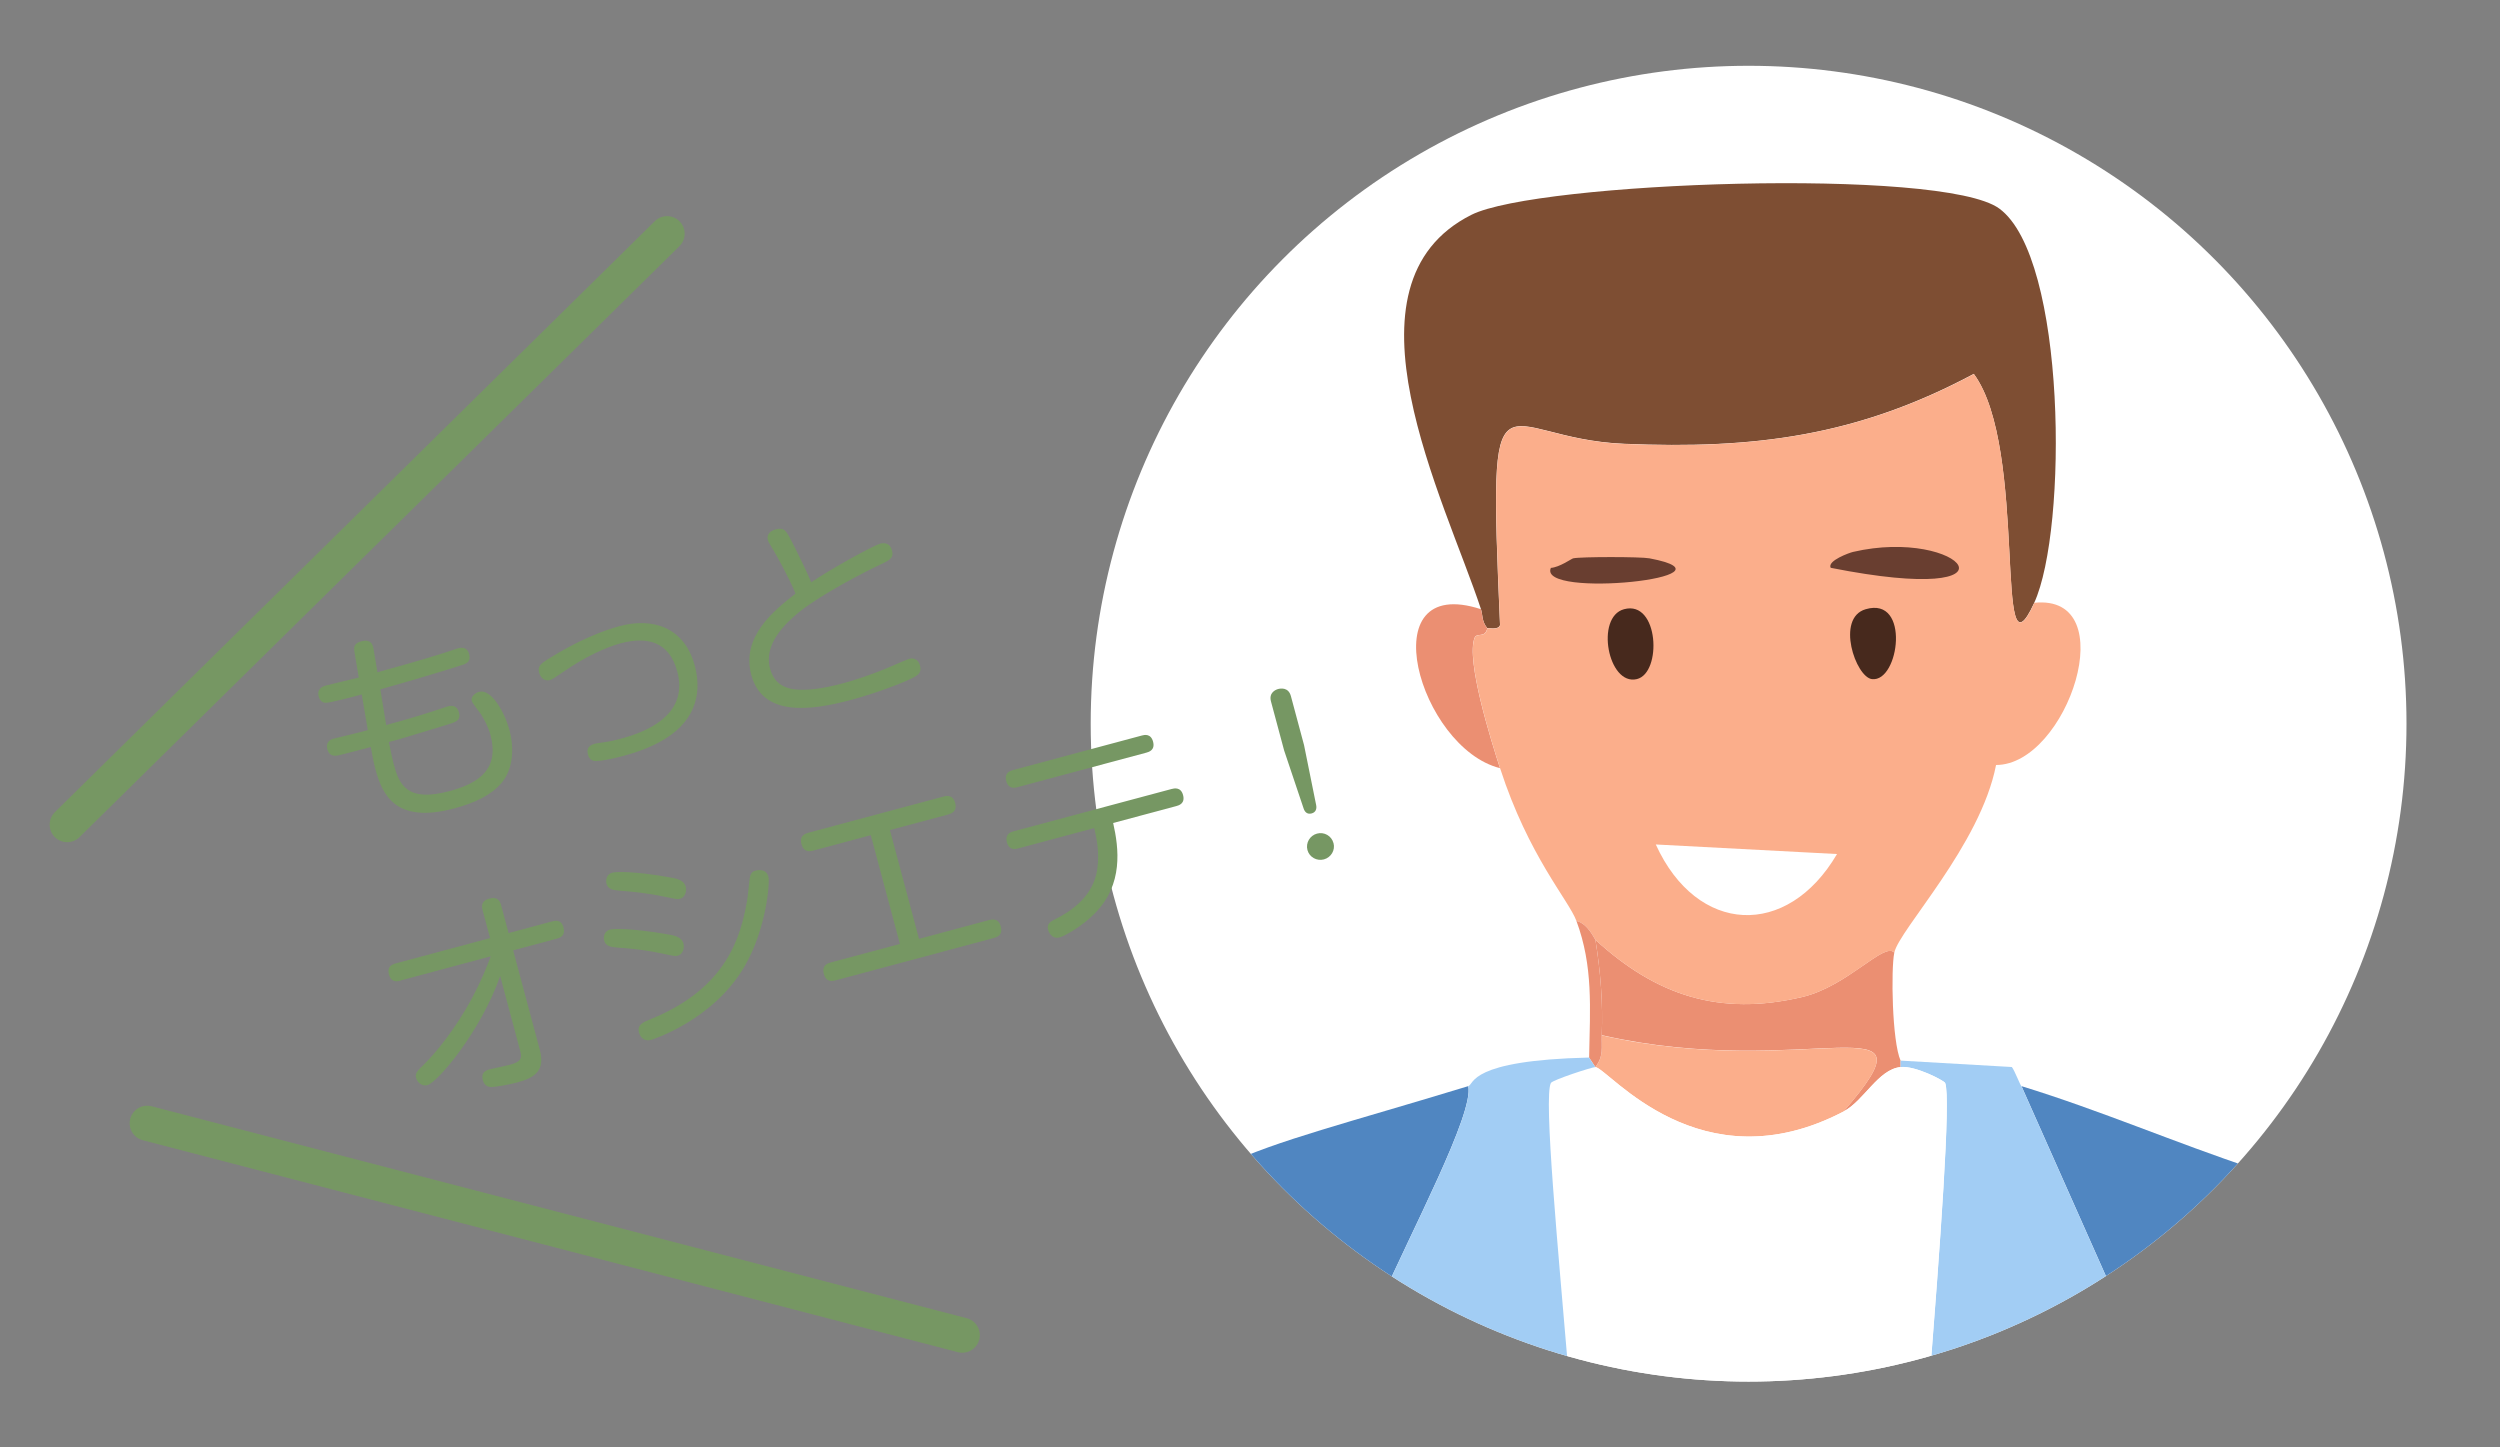<?xml version="1.0" encoding="UTF-8"?>
<svg id="_x32_-事業概要" xmlns="http://www.w3.org/2000/svg" xmlns:xlink="http://www.w3.org/1999/xlink" version="1.1" viewBox="0 0 285 165"><rect x="0" y="0" width="285" height="165" fill="#808080" stroke="none"/>
  <!-- Generator: Adobe Illustrator 29.0.0, SVG Export Plug-In . SVG Version: 2.1.0 Build 186)  -->
  <defs>
    <style>
      .st0, .st1 {
        fill: none;
      }

      .st2 {
        fill: #fbae8b;
      }

      .st3 {
        fill: #a2cdf4;
      }

      .st4 {
        fill: #7e4e33;
      }

      .st5 {
        fill: #fff;
      }

      .st1 {
        stroke: #769763;
        stroke-linecap: round;
        stroke-miterlimit: 10;
        stroke-width: 4px;
      }

      .st6 {
        fill: #eb8f72;
      }

      .st7 {
        fill: #5086c1;
      }

      .st8 {
        fill: #47291d;
      }

      .st9 {
        fill: #693e30;
      }

      .st10 {
        clip-path: url(#clippath);
      }

      .st11 {
        fill: #769763;
      }
    </style>
    <clipPath id="clippath">
      <circle class="st0" cx="199.34" cy="82.5" r="75"/>
    </clipPath>
  </defs>
  <g class="st10">
    <circle class="st5" cx="199.34" cy="82.5" r="80"/>
    <g>
      <path class="st7" d="M167.38,123.82c-13.59,4.15-21.9,6.2-27.61,8.95,5.05,6.03,11,11.27,17.64,15.54,3.42-7.86,10.65-21.41,9.97-24.5Z"/>
      <path class="st4" d="M231.9,68.72c-4.68,10.2-.61-17.6-6.89-26.1-13.27,7.1-25.06,8.6-39.87,7.97-14.57-.61-15.51-10.66-14.14,20.66-.16.63-1.43.29-1.45.36-.65-.8-.51-1.53-.72-2.17-4.14-12.55-16.83-37.03-1.09-44.95,7.48-3.76,53.69-5.45,60.17-.72,7.68,5.6,7.82,36.59,3.99,44.95Z"/>
      <path class="st6" d="M215.95,108.6c-.39,1.86-.26,10.12.72,12.32v.72c-2.56.25-4.18,3.85-6.52,5.07,11.35-13.08-4.16-3.38-27.55-8.7.15-3.69-.14-7.25-.72-10.87,6.93,6.34,14.12,8.74,23.56,6.52,5.19-1.22,9.35-6.32,10.51-5.07Z"/>
      <path class="st6" d="M168.83,69.45c.21.65.07,1.37.72,2.17-.24,1.18-1.2.45-1.45,1.09-1,2.57,1.9,11.77,2.9,14.86-9.19-2.3-14.91-22.27-2.17-18.12Z"/>
      <path class="st2" d="M231.9,68.72c10.26-1.07,3.79,18.48-4.35,18.49-1.78,9.15-11.05,18.77-11.6,21.39-1.16-1.24-5.32,3.85-10.51,5.07-9.44,2.22-16.63-.19-23.56-6.52-.11-.1-.83-1.84-2.17-2.17-.87-2.35-5.45-7.37-8.7-17.4-1-3.09-3.9-12.29-2.9-14.86.25-.64,1.21.09,1.45-1.09.02-.07,1.29.26,1.45-.36-1.37-31.32-.43-21.27,14.14-20.66,14.81.62,26.6-.88,39.87-7.97,6.28,8.5,2.21,36.3,6.89,26.1Z"/>
      <g>
        <path class="st5" d="M188.76,96.27l20.66,1.09c-5.67,9.68-15.97,9.22-20.66-1.09Z"/>
        <path class="st9" d="M211.24,62.92c12.43-2.89,20.43,6.37-2.54,1.81-.43-.81,2.18-1.73,2.54-1.81Z"/>
        <path class="st9" d="M179.34,63.65c.87-.19,7.7-.19,8.7,0,11.19,2.12-12.83,4.66-11.24,1.09.99-.07,2.36-1.05,2.54-1.09Z"/>
        <path class="st8" d="M185.14,69.45c3.98-1.08,4.36,7.29,1.45,7.97-3.28.77-4.75-7.08-1.45-7.97Z"/>
        <path class="st8" d="M212.69,69.45c5.12-1.5,3.83,8.33.72,7.97-1.86-.21-4.17-6.97-.72-7.97Z"/>
      </g>
      <path class="st2" d="M210.15,126.72c-16.34,8.54-26.74-4.84-28.27-5.07.96-1.27.67-2.21.72-3.62,23.39,5.31,38.9-4.39,27.55,8.7Z"/>
      <path class="st7" d="M258.53,133.72c-.55-.28-1.09-.45-1.62-.48-8.89-2.95-17.5-6.67-26.46-9.42l10.97,24.68c6.4-4.08,12.16-9.06,17.11-14.78Z"/>
      <path class="st3" d="M229.36,121.64l-12.69-.73v.73c1.71-.17,4.97,1.56,5.07,1.81.69,1.6-.6,18.84-1.83,34.54,7.7-2.08,14.93-5.31,21.5-9.5l-10.97-24.68c-.12-.04-.78-1.8-1.09-2.17Z"/>
      <path class="st5" d="M219.92,158c1.23-15.7,2.52-32.94,1.83-34.54-.11-.25-3.37-1.98-5.07-1.81-2.56.25-4.18,3.85-6.52,5.07-16.34,8.54-26.74-4.84-28.27-5.07-.27-.04-4.9,1.47-5.07,1.81-.84,1.65.78,18.57,2.13,34.46,6.57,1.8,13.48,2.78,20.63,2.78s13.87-.95,20.36-2.7Z"/>
      <path class="st6" d="M181.88,121.64c.96-1.27.67-2.21.72-3.62.15-3.69-.14-7.25-.72-10.87-.11-.1-.83-1.84-2.17-2.17,1.92,5.17,1.56,9.88,1.45,15.59l.72,1.09Z"/>
      <path class="st3" d="M181.15,120.56c-13.75.32-13.06,3.04-13.77,3.26.69,3.09-6.55,16.63-9.97,24.5,6.57,4.23,13.8,7.49,21.52,9.6-1.34-15.9-2.97-32.82-2.13-34.46.18-.35,4.81-1.85,5.07-1.81l-.72-1.09Z"/>
    </g>
  </g>
  <g>
    <g>
      <path class="st11" d="M44.01,82.66c1.37-.37,3.31-.91,5.48-1.62.23-.06,1.32-.45,1.55-.51.51-.14,1.07-.09,1.28.68.25.93-.37,1.12-1.36,1.41-.88.26-4.73,1.46-5.54,1.68l-1.09.29c.19.99.42,2.02.55,2.51.62,2.32,1.48,4.4,6.39,3.08,3.39-.91,5.68-2.54,4.64-6.41-.23-.86-.69-1.73-1.08-2.35-.16-.23-.98-1.25-1.05-1.51-.14-.51.42-.93.84-1.04,1.37-.37,2.89,2.26,3.46,4.37.56,2.09.42,4.44-.9,6.01-1.13,1.35-3,2.27-5.36,2.9-6.7,1.8-8.23-1.5-9.03-4.49-.19-.72-.41-1.8-.52-2.5-.86.23-2.62.7-3.39.88-.58.16-1.31.3-1.56-.63-.25-.93.51-1.16.77-1.22.83-.22,2.15-.5,2.96-.72l.88-.24-.69-4.06c-.7.19-3.62.97-4.12.95-.25,0-.64-.15-.79-.73-.24-.9.51-1.16.81-1.24.58-.16,3.22-.76,3.76-.91l-.47-2.78c-.1-.57-.19-1.09.76-1.35.58-.16,1.24-.11,1.38.8l.46,2.73c2.5-.69,5-1.39,7.47-2.17.25-.09,1.46-.49,1.71-.56.3-.08,1.03-.23,1.27.65.22.83-.27,1.04-.53,1.16-.16.07-4.3,1.38-9.59,2.87l.66,4.05Z"/>
      <path class="st11" d="M67.81,84.78c.16-.04.88-.14,1.1-.17.74-.1,1.53-.31,1.97-.43,3.96-1.06,7.5-3.28,6.33-7.63-.91-3.39-3.39-4.04-6.5-3.2-1.67.45-4.03,1.55-6.34,3.14-1.05.7-1.43.98-1.64,1.03-.83.22-1.17-.48-1.27-.83-.19-.72.17-1.02.98-1.53,3.42-2.16,6.35-3.29,8.18-3.78,3.73-1,7.4.06,8.59,4.53.9,3.36-.09,6.61-4.1,8.73-.59.31-1.81.93-4.06,1.54-1.55.42-2.63.56-2.98.57-.58.06-.91-.23-1.03-.69-.12-.46-.17-1.02.75-1.27Z"/>
      <path class="st11" d="M100.29,61.99c.37-.1,1.14-.21,1.4.77.24.88-.32,1.13-1.44,1.65-1.48.69-6.59,3.31-9.13,5.35-1.63,1.33-4.08,3.68-3.34,6.44.31,1.16,1.07,2.32,3.21,2.42,1.03.05,2.48-.02,5.17-.74,1.25-.34,3.22-.96,5.49-1.94.66-.3,1.78-.77,2.01-.84.42-.11,1.02,0,1.23.79.23.86-.37,1.14-.84,1.39-1.25.63-4.25,1.76-6.96,2.49-4.87,1.31-10.17,1.91-11.45-2.85-1.17-4.38,2.67-7.38,5.05-9.25-.67-1.68-2.25-4.52-2.47-4.86-.57-.94-.64-1.07-.68-1.23-.22-.83.54-1.14.89-1.23.97-.26,1.21.15,1.84,1.4.61,1.18,1.76,3.53,2.21,4.63,2.14-1.47,7.01-4.16,7.82-4.38Z"/>
      <path class="st11" d="M45.67,111.79c-.3.08-1.07.29-1.33-.69-.25-.93.36-1.16.8-1.28l10.73-2.88-.86-3.2c-.07-.28-.27-1.02.77-1.3.9-.24,1.2.22,1.34.73l.86,3.2,4.96-1.33c.33-.09,1.05-.26,1.3.69.25.95-.38,1.17-.78,1.28l-4.96,1.33,3.04,11.34c.61,2.3-.47,3.16-2.54,3.71-.76.21-2.42.52-2.91.53-.2,0-.84.02-1.05-.79-.21-.79.21-1.08.83-1.24.12-.03,1.9-.41,2.27-.51,1.25-.34,1.4-.72,1.16-1.6l-2.28-8.51c-2.19,6.28-7.12,12.12-8.3,12.44-.58.16-1.15-.29-1.29-.85-.14-.51.14-.78,1.03-1.64,1.1-1.09,3.42-3.82,5.39-7.51.98-1.83,1.62-3.42,2.1-4.69l-10.29,2.76Z"/>
      <path class="st11" d="M75.59,108.72c-2.13-.45-3.53-.57-5.26-.7-.61-.06-1.27-.11-1.45-.78-.09-.32-.09-1.07.68-1.27.44-.12,2.47-.14,6.17.48,1.11.17,1.97.32,2.19,1.13.13.49-.07,1.21-.65,1.37-.28.07-.33.06-1.67-.22Z"/>
      <path class="st11" d="M75.82,102.24c-2.11-.45-3.66-.58-5.23-.71-.61-.06-1.27-.11-1.45-.78-.09-.35-.06-1.08.68-1.27.46-.12,2.59-.15,6.19.48,1.22.19,1.96.37,2.17,1.13.13.49-.07,1.21-.65,1.37-.28.08-.33.06-1.7-.22Z"/>
      <path class="st11" d="M87.6,99.93c.18.67-.23,5.92-2.69,10.19-3.6,6.21-10.55,8.39-10.67,8.42-1.02.27-1.33-.59-1.39-.82-.24-.9.43-1.18,1.35-1.55,8.74-3.54,10.25-9.51,10.96-13.45.09-.42.26-2.38.33-2.75.09-.4.28-.62.6-.71.16-.04,1.23-.33,1.5.67Z"/>
      <path class="st11" d="M112.75,104.89c.28-.07,1.07-.29,1.34.73.27,1-.45,1.21-.79,1.31l-18.04,4.83c-.28.07-1.07.29-1.34-.73-.27-1.02.47-1.22.79-1.31l7.88-2.11-3.32-12.4-6.56,1.76c-.28.07-1.07.29-1.34-.73-.27-1,.45-1.21.79-1.31l15.39-4.12c.28-.07,1.07-.29,1.34.73.26.97-.45,1.21-.79,1.31l-6.65,1.78,3.32,12.4,7.97-2.14Z"/>
      <path class="st11" d="M130.17,83.85c.26-.07,1.02-.27,1.28.7.26.97-.5,1.18-.76,1.25l-14.7,3.94c-.25.07-1.02.27-1.28-.7-.25-.95.44-1.16.76-1.25l14.7-3.94Z"/>
      <path class="st11" d="M133.59,89.94c.23-.06,1.02-.27,1.28.7.26.97-.5,1.18-.76,1.25l-7.21,1.93c.65,2.88,1.18,7.01-2.09,10.3-1.48,1.52-3.43,2.58-4.01,2.74-.93.25-1.27-.68-1.32-.86-.17-.65.22-.93.9-1.26,2.87-1.44,4.41-3.39,4.72-5.74.25-1.83-.08-3.43-.36-4.6l-8.67,2.32c-.25.07-1.02.27-1.28-.68-.26-.97.47-1.2.75-1.27l18.04-4.83Z"/>
      <path class="st11" d="M150.04,91.77c.09.42-.03.83-.51.96-.49.13-.78-.14-.92-.57l-2.22-6.61-1.5-5.59c-.26-.97.49-1.32.81-1.41.3-.08,1.18-.22,1.46.8l1.5,5.59,1.38,6.83Z"/>
      <path class="st11" d="M152.02,96.11c.22.81-.28,1.64-1.09,1.86-.81.22-1.66-.25-1.88-1.06-.22-.83.28-1.66,1.09-1.88.81-.22,1.66.25,1.88,1.09Z"/>
    </g>
    <line class="st1" x1="76.05" y1="26.64" x2="7.66" y2="94.01"/>
    <line class="st1" x1="16.78" y1="128.05" x2="109.7" y2="152.21"/>
  </g>
</svg>